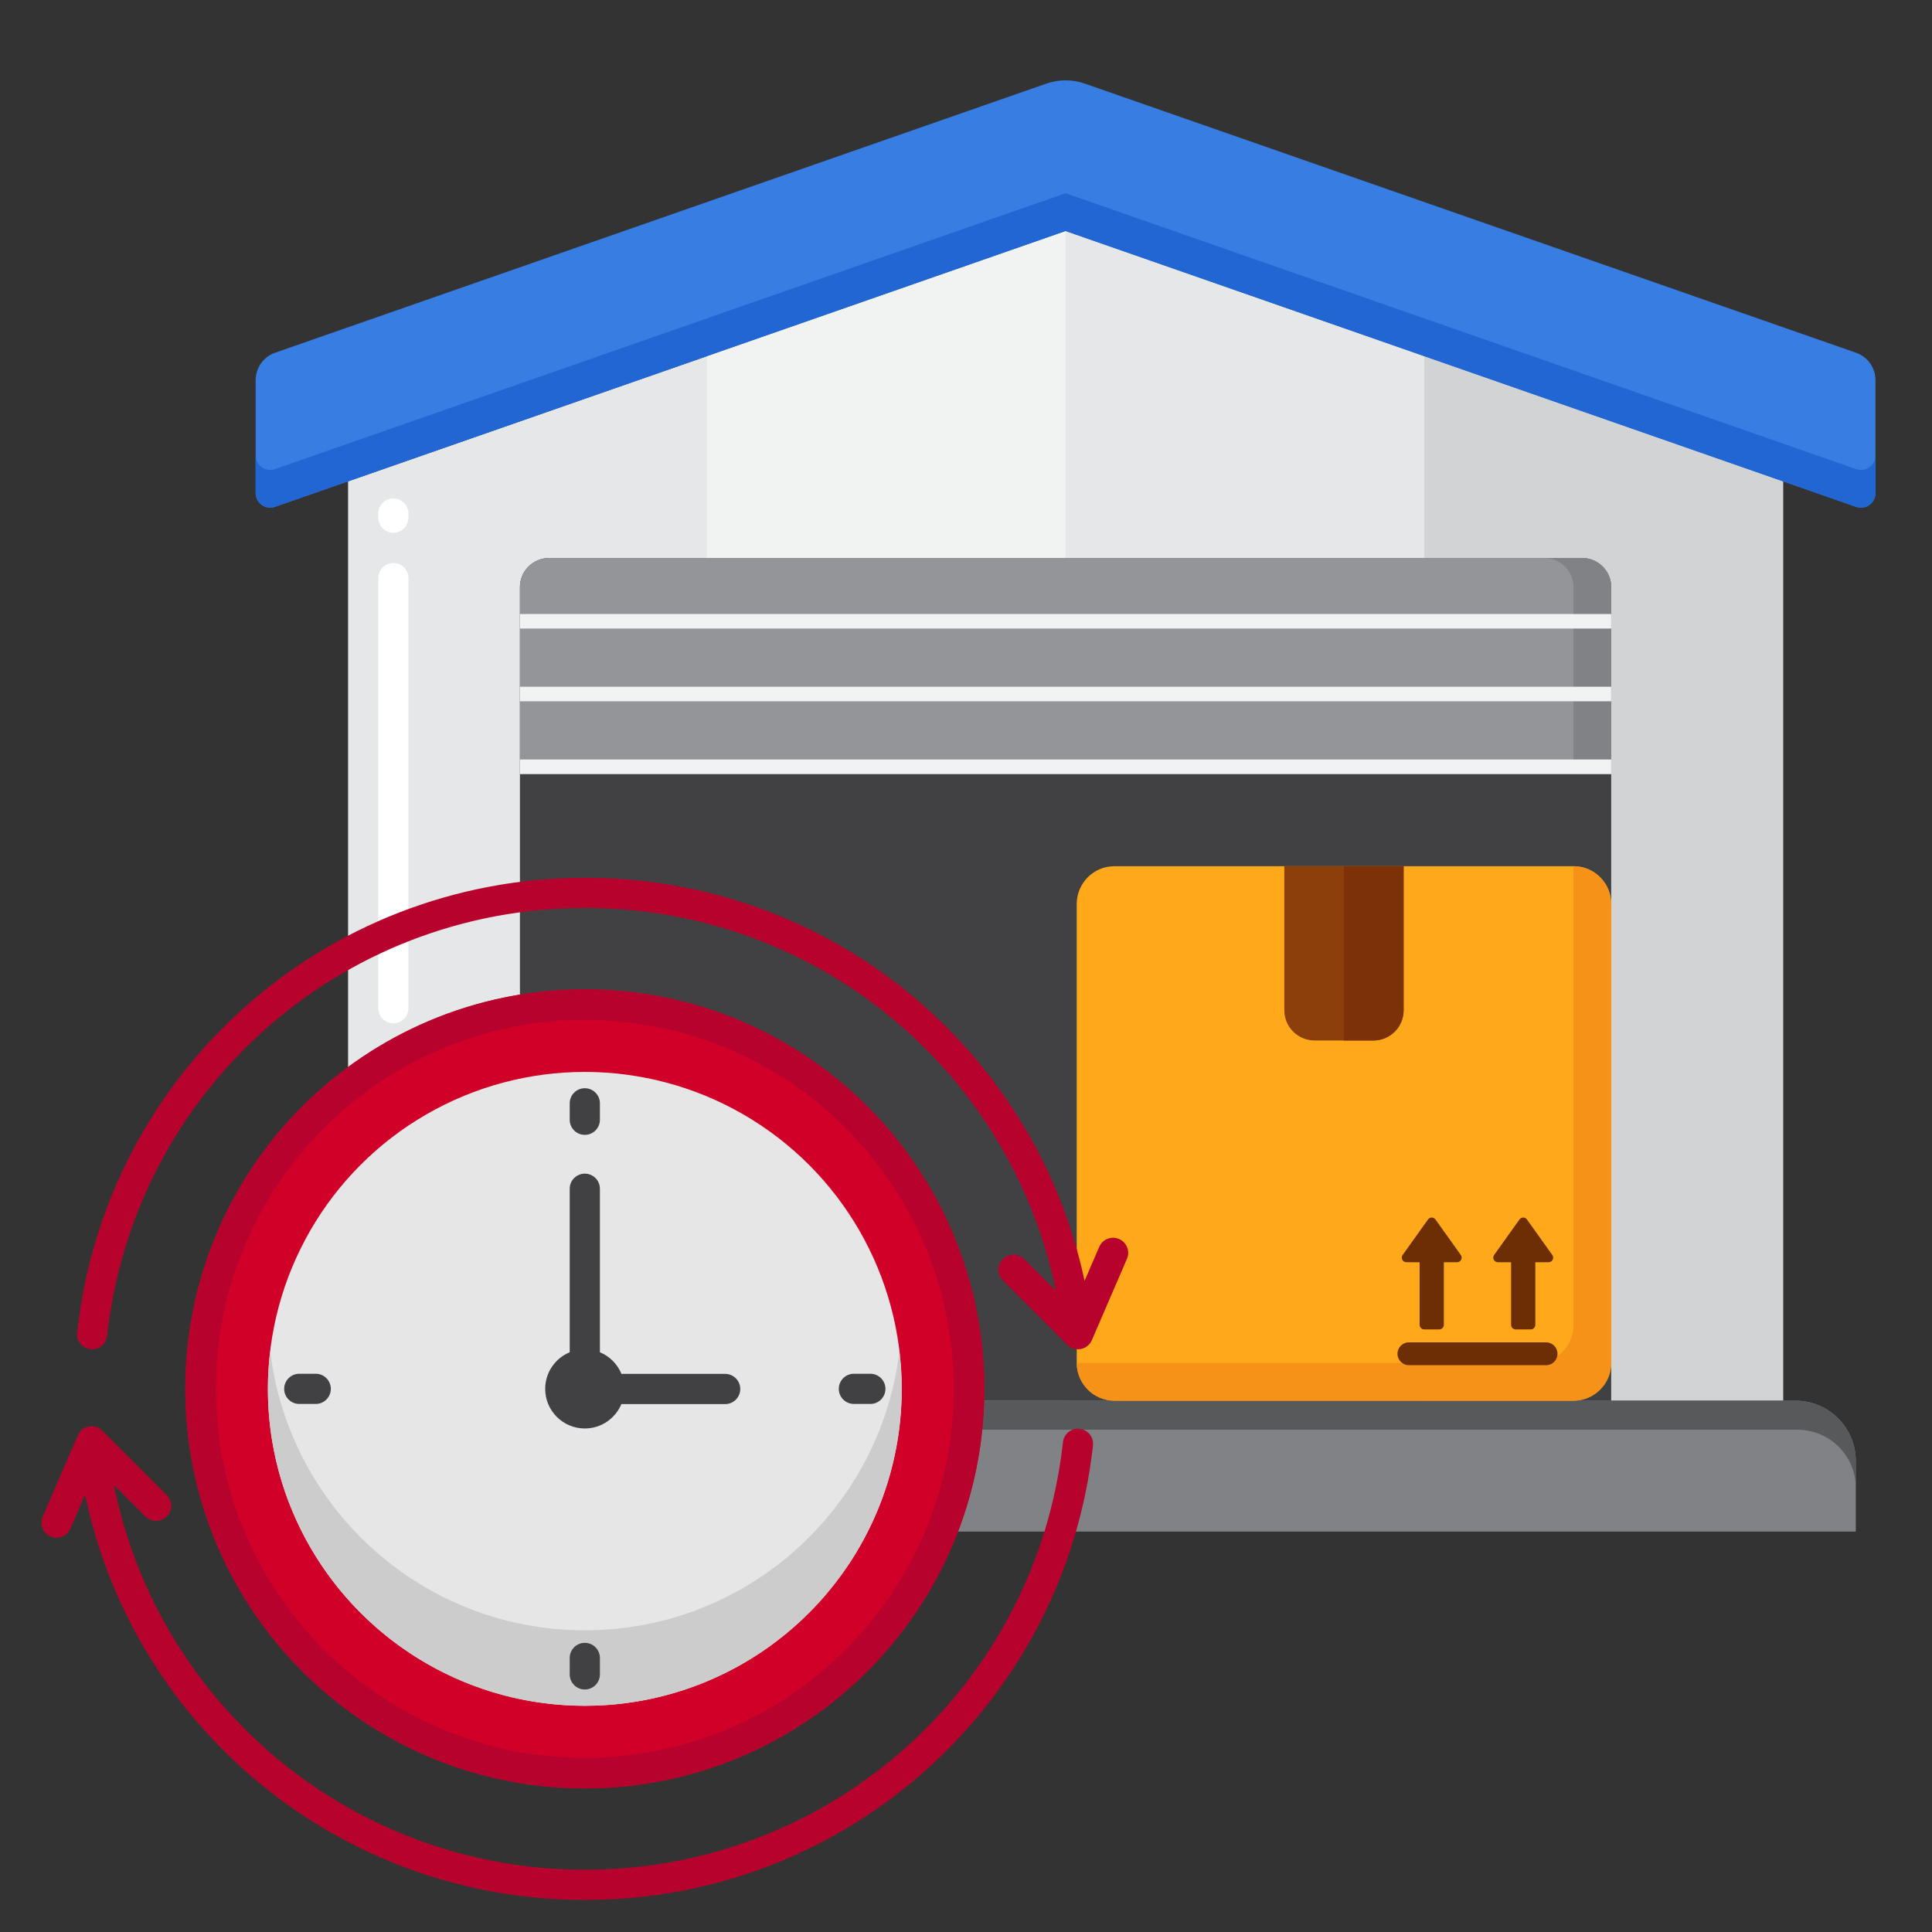 <svg xmlns="http://www.w3.org/2000/svg" xmlns:xlink="http://www.w3.org/1999/xlink" id="Layer_1" x="0px" y="0px" viewBox="0 0 256 256" style="enable-background:new 0 0 256 256;" xml:space="preserve"><rect x="0" y="0" width="256" height="256" fill="#333333" stroke="none"/><style type="text/css">	.st0{fill:#D10028;}	.st1{fill:#F1F2F2;}	.st2{fill:#E6E7E8;}	.st3{fill:#D1D3D4;}	.st4{fill:#FFFFFF;}	.st5{fill:#B7022D;}	.st6{fill:#8C3F0A;}	.st7{fill:#6D2E03;}	.st8{fill:#5E9CF7;}	.st9{fill:#478CF7;}	.st10{fill:#FFC91D;}	.st11{fill:#76A34F;}	.st12{fill:#5A7A39;}	.st13{fill:#91B56B;}	.st14{fill:#FFA91A;}	.st15{fill:#F79219;}	.st16{fill:#995222;}	.st17{fill:#377DE2;}	.st18{fill:#2266D3;}	.st19{fill:#414042;}	.st20{fill:#E8566F;}	.st21{fill:#E63950;}	.st22{fill:#EF7816;}	.st23{fill:none;}	.st24{fill:#808285;}	.st25{fill:#58595B;}	.st26{fill:#939598;}	.st27{fill:#893ADD;}	.st28{fill:#6C2BC1;}	.st29{fill:#648940;}	.st30{fill:#7C3108;}	.st31{fill:#FCC4AE;}	.st32{fill:#F2AD97;}	.st33{fill:#FFD2C0;}	.st34{fill:#E59076;}	.st35{fill:#E6E6E6;}	.st36{fill:#CCCCCC;}</style><g>	<g>		<polygon class="st2" points="141.193,30.607 46.122,63.78 46.122,185.594 236.263,185.594 236.263,63.78   "></polygon>		<path class="st4" d="M52.122,135.594c-1.104,0-2-0.896-2-2v-57c0-1.104,0.896-2,2-2s2,0.896,2,2v57   C54.122,134.698,53.227,135.594,52.122,135.594z M52.122,70.594c-1.104,0-2-0.896-2-2v-0.552c0-1.104,0.896-2,2-2s2,0.896,2,2   v0.552C54.122,69.698,53.227,70.594,52.122,70.594z"></path>		<polygon class="st2" points="141.193,30.607 93.658,47.194 93.658,185.594 188.727,185.594 188.727,47.194   "></polygon>		<polygon class="st1" points="141.193,30.607 93.658,47.194 93.658,185.594 141.193,185.594   "></polygon>		<polygon class="st3" points="188.727,185.594 236.263,185.594 236.263,63.78 188.727,47.194   "></polygon>		<path class="st24" d="M237.902,185.594H44.484c-4.418,0-8,3.582-8,8v9.35h209.418v-9.35   C245.902,189.175,242.32,185.594,237.902,185.594z"></path>		<path class="st25" d="M237.902,185.594H44.484c-4.418,0-8,3.582-8,8v3.566c0-4.259,3.452-7.711,7.711-7.711h193.996   c4.259,0,7.711,3.452,7.711,7.711v-3.566C245.902,189.175,242.32,185.594,237.902,185.594z"></path>		<g>			<path class="st19" d="M213.492,185.594H68.894V77.797c0-2.129,1.726-3.855,3.855-3.855h136.887c2.129,0,3.855,1.726,3.855,3.855    V185.594z"></path>			<g>				<path class="st14" d="M208.492,185.594h-60.818c-2.761,0-5-2.239-5-5v-60.818c0-2.761,2.239-5,5-5h60.818c2.761,0,5,2.239,5,5     v60.818C213.492,183.355,211.253,185.594,208.492,185.594z"></path>				<path class="st15" d="M208.492,114.775v60.818c0,2.761-2.239,5-5,5h-60.818c0,2.761,2.239,5,5,5h60.818c2.761,0,5-2.239,5-5     v-60.818C213.492,117.014,211.253,114.775,208.492,114.775z"></path>				<path class="st6" d="M181.987,137.868h-7.809c-2.209,0-4-1.791-4-4v-19.093h15.809v19.093     C185.987,136.077,184.196,137.868,181.987,137.868z"></path>				<path class="st30" d="M181.987,137.868c2.209,0,4-1.791,4-4v-19.093h-7.904v23.093H181.987z"></path>				<path class="st7" d="M188.713,176.154h1.999c0.335,0,0.606-0.271,0.606-0.606v-8.297h1.756c0.493,0,0.78-0.557,0.493-0.958     l-3.362-4.709c-0.242-0.339-0.745-0.339-0.987,0l-3.362,4.709c-0.286,0.401,0,0.958,0.493,0.958h1.756v8.297     C188.107,175.883,188.379,176.154,188.713,176.154z"></path>				<path class="st7" d="M200.836,176.154h1.999c0.335,0,0.606-0.271,0.606-0.606v-8.297h1.756c0.493,0,0.78-0.557,0.493-0.958     l-3.362-4.709c-0.242-0.339-0.745-0.339-0.987,0l-3.362,4.709c-0.286,0.401,0,0.958,0.493,0.958h1.756v8.297     C200.23,175.883,200.502,176.154,200.836,176.154z"></path>				<path class="st7" d="M204.861,180.896h-18.172c-0.837,0-1.515-0.678-1.515-1.515l0,0c0-0.837,0.678-1.515,1.515-1.515h18.172     c0.837,0,1.515,0.678,1.515,1.515l0,0C206.376,180.218,205.698,180.896,204.861,180.896z"></path>			</g>			<path class="st26" d="M213.492,102.563H68.894V77.797c0-2.129,1.726-3.855,3.855-3.855h136.887c2.129,0,3.855,1.726,3.855,3.855    V102.563z"></path>			<path class="st24" d="M209.636,73.942h-5c2.129,0,3.855,1.726,3.855,3.855v24.766h5V77.797    C213.492,75.668,211.766,73.942,209.636,73.942z"></path>			<rect x="68.894" y="100.635" class="st1" width="144.598" height="1.928"></rect>			<rect x="68.894" y="90.996" class="st1" width="144.598" height="1.928"></rect>			<rect x="68.894" y="81.358" class="st1" width="144.598" height="1.928"></rect>		</g>		<path class="st17" d="M138.652,11.077L36.461,46.735c-1.548,0.54-2.585,2.001-2.585,3.64v14.964c0,1.327,1.31,2.257,2.563,1.82   l104.754-36.552l104.754,36.552c1.253,0.437,2.563-0.493,2.563-1.82V50.375c0-1.64-1.037-3.1-2.585-3.64L143.733,11.077   C142.088,10.503,140.297,10.503,138.652,11.077z"></path>		<path class="st18" d="M245.947,62.159L141.193,25.607L36.439,62.159c-1.253,0.437-2.563-0.493-2.563-1.82v5   c0,1.327,1.31,2.257,2.563,1.82l104.754-36.552l104.754,36.552c1.253,0.437,2.563-0.493,2.563-1.82v-5   C248.509,61.666,247.2,62.597,245.947,62.159z"></path>	</g>	<g>		<circle class="st0" cx="77.491" cy="184.03" r="52.939"></circle>		<path class="st5" d="M77.491,131.091c-29.237,0-52.939,23.702-52.939,52.939s23.702,52.939,52.939,52.939   s52.939-23.702,52.939-52.939S106.728,131.091,77.491,131.091z M77.491,232.916c-26.999,0-48.886-21.887-48.886-48.886   c0-26.999,21.887-48.886,48.886-48.886c26.999,0,48.886,21.887,48.886,48.886C126.377,211.029,104.49,232.916,77.491,232.916z"></path>		<circle class="st35" cx="77.491" cy="184.03" r="41.994"></circle>		<path class="st36" d="M77.491,216.025c-21.5,0-39.214-16.16-41.688-36.994c-0.195,1.641-0.307,3.307-0.307,5   c0,23.193,18.802,41.994,41.994,41.994s41.994-18.802,41.994-41.994c0-1.693-0.112-3.359-0.307-5   C116.705,199.865,98.99,216.025,77.491,216.025z"></path>		<path class="st19" d="M96.088,182.048H82.346c-0.53-1.297-1.561-2.334-2.856-2.868v-21.666c0-1.104-0.896-2-2-2s-2,0.896-2,2   v21.667c-1.906,0.787-3.249,2.66-3.249,4.85c0,2.899,2.35,5.249,5.249,5.249c2.184,0,4.054-1.334,4.845-3.231h13.753   c1.104,0,2-0.896,2-2S97.192,182.048,96.088,182.048z"></path>		<g>			<g>				<path class="st19" d="M77.49,150.375c-1.104,0-2-0.896-2-2v-2.181c0-1.104,0.896-2,2-2s2,0.896,2,2v2.181     C79.49,149.48,78.595,150.375,77.49,150.375z"></path>				<path class="st19" d="M77.49,223.866c-1.104,0-2-0.896-2-2v-2.181c0-1.104,0.896-2,2-2s2,0.896,2,2v2.181     C79.49,222.971,78.595,223.866,77.49,223.866z"></path>			</g>			<g>				<path class="st19" d="M41.836,186.03h-2.182c-1.104,0-2-0.896-2-2s0.896-2,2-2h2.182c1.104,0,2,0.896,2,2     S42.94,186.03,41.836,186.03z"></path>				<path class="st19" d="M115.326,186.03h-2.181c-1.104,0-2-0.896-2-2s0.896-2,2-2h2.181c1.104,0,2,0.896,2,2     S116.431,186.03,115.326,186.03z"></path>			</g>		</g>	</g>	<g>		<path class="st5" d="M143.054,189.322c-1.091-0.12-2.085,0.671-2.207,1.769c-3.561,32.302-30.782,56.661-63.321,56.661   c-30.604,0-56.5-21.551-62.434-50.989l4.177,4.176c0.781,0.781,2.047,0.781,2.828,0c0.781-0.781,0.781-2.047,0-2.828l-8.541-8.541   c-0.469-0.469-1.139-0.674-1.79-0.55c-0.65,0.125-1.197,0.563-1.46,1.172l-4.65,10.776c-0.438,1.014,0.029,2.191,1.044,2.629   c0.258,0.111,0.526,0.164,0.791,0.164c0.774,0,1.511-0.452,1.837-1.208l1.943-4.502c6.495,31.036,33.901,53.701,66.256,53.701   c34.582,0,63.514-25.89,67.298-60.222C144.944,190.431,144.152,189.443,143.054,189.322z"></path>		<path class="st5" d="M148.282,164.175c-1.014-0.438-2.19,0.03-2.628,1.044l-1.941,4.498   c-6.606-30.887-33.929-53.408-66.188-53.408c-34.602,0-63.536,25.906-67.304,60.261c-0.12,1.098,0.672,2.085,1.771,2.206   c1.091,0.117,2.086-0.672,2.206-1.771c3.544-32.322,30.77-56.696,63.327-56.696c30.519,0,56.351,21.417,62.386,50.721   l-4.198-4.198c-0.781-0.781-2.047-0.781-2.828,0c-0.781,0.781-0.781,2.047,0,2.828l8.54,8.541   c0.379,0.379,0.889,0.586,1.414,0.586c0.125,0,0.251-0.012,0.376-0.036c0.65-0.125,1.197-0.563,1.46-1.172l4.65-10.777   C149.765,165.79,149.297,164.612,148.282,164.175z"></path>	</g></g></svg>
